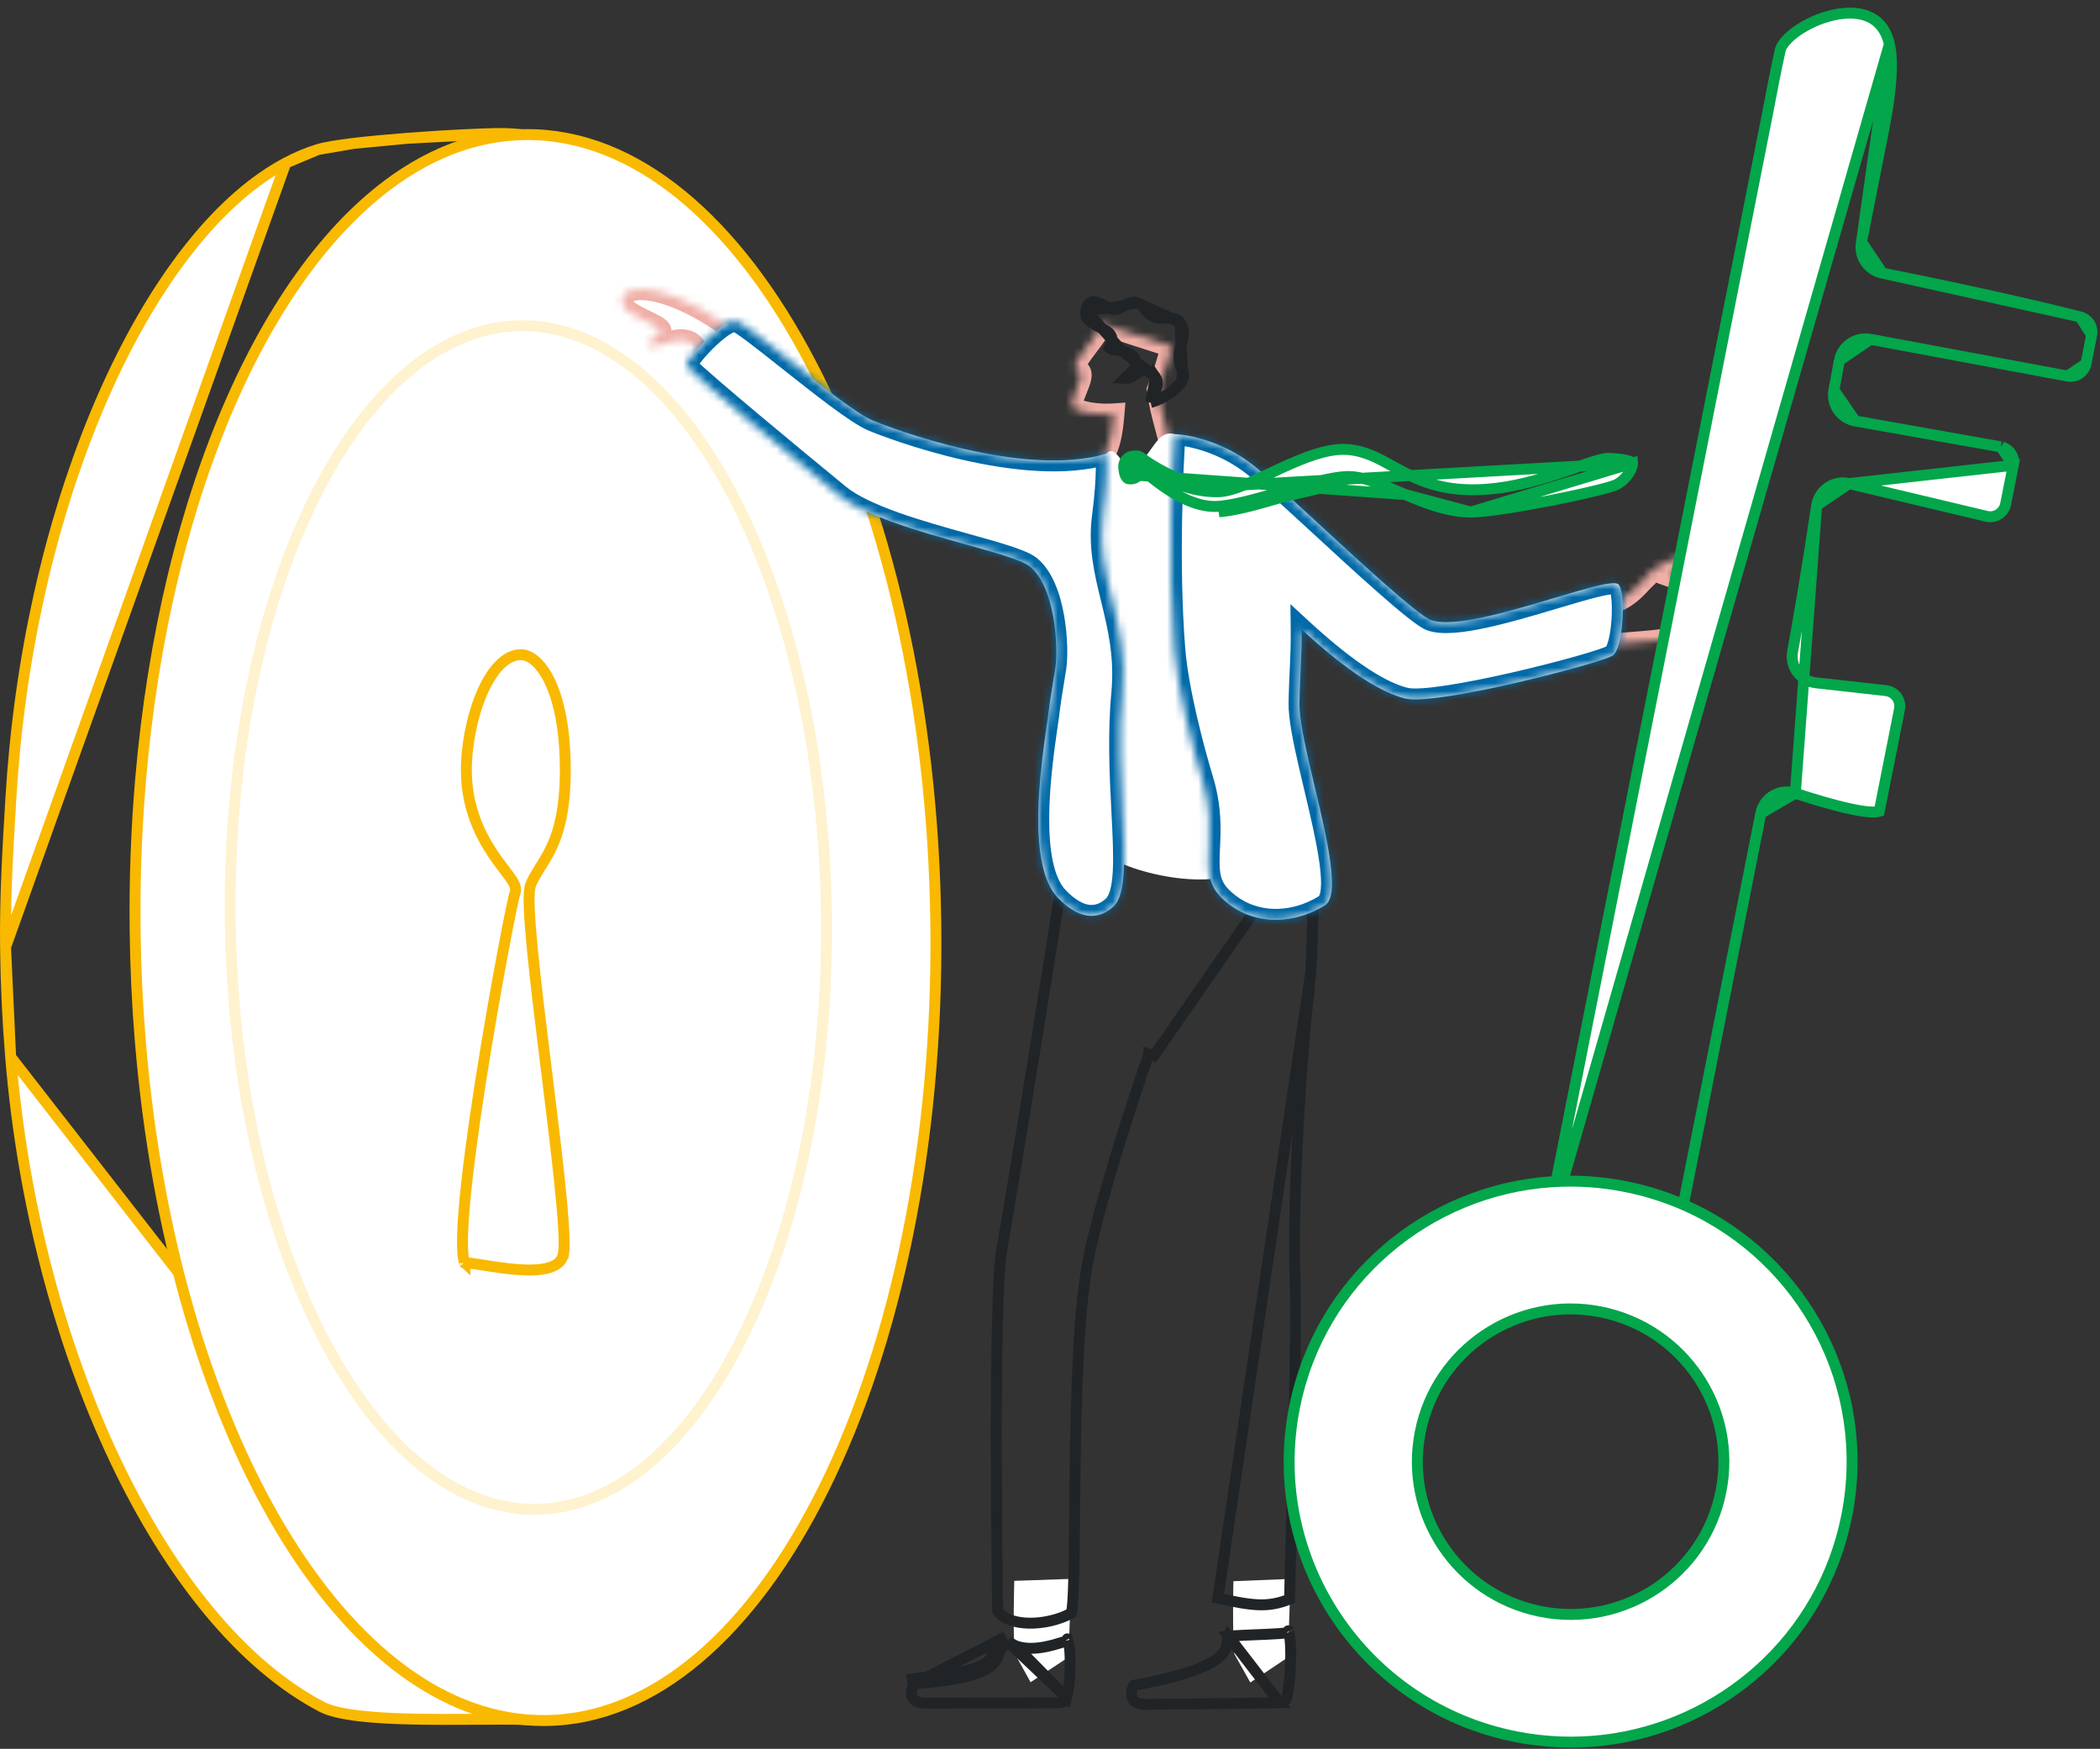 <svg width="269" height="224" viewBox="0 0 269 224" fill="none" xmlns="http://www.w3.org/2000/svg">
<rect x="0" y="0" width="269" height="224" fill="#333333" stroke="none"/>
<path d="M67.419 220.24C73.333 220.391 79.081 217.84 84.395 212.975C89.713 208.105 94.565 200.941 98.651 191.961C106.824 174.001 111.881 148.896 111.551 120.734C111.22 92.558 106.309 66.526 97.93 47.59C89.529 28.604 77.771 17.003 63.859 17.1L67.419 220.24ZM67.419 220.24C65.557 220.191 63.3 220.204 60.899 220.217L60.664 220.219C58.17 220.232 55.525 220.245 52.98 220.192C50.434 220.138 48.005 220.019 45.943 219.771C43.86 219.521 42.235 219.147 41.242 218.63C31.032 213.3 21.825 201.909 14.779 187.082C7.742 172.273 2.9 154.119 1.365 135.386L1.365 135.386M67.419 220.24L1.365 135.386M1.365 135.386C0.987 130.787 0.764 126.091 0.71 121.313L0.71 121.313M1.365 135.386L0.71 121.313M0.71 121.313C0.634 114.895 1.011 108.621 1.38 102.489L1.405 102.079C1.534 99.951 1.702 97.836 1.907 95.742C3.666 77.858 8.206 61.324 14.389 48.16C20.581 34.975 28.38 25.259 36.602 20.884L36.602 20.884M0.71 121.313L36.602 20.884M36.602 20.884C37.962 20.159 39.329 19.583 40.702 19.16M36.602 20.884L40.702 19.16M40.702 19.16C41.591 18.887 43.225 18.616 45.292 18.367M40.702 19.16L45.292 18.367M45.292 18.367C47.342 18.12 49.764 17.899 52.194 17.713M45.292 18.367L52.194 17.713M52.194 17.713C57.059 17.341 61.924 17.114 63.859 17.1L52.194 17.713Z" fill="white" stroke="#F9B901" stroke-width="1.4"/>
<path d="M119.875 118.45V118.452C120.206 146.606 114.703 172.101 105.571 190.556C96.42 209.05 83.739 220.281 69.787 220.379C57.018 220.469 45.095 211.226 35.81 195.565C26.539 179.93 19.999 158.047 17.964 133.239L17.964 133.239C17.586 128.641 17.365 123.944 17.309 119.166L17.309 119.166C17.232 112.598 17.473 106.174 18.003 99.95L18.003 99.95C19.58 81.42 23.725 64.669 29.696 51.163C35.671 37.647 43.45 27.436 52.26 21.905L52.26 21.905C53.586 21.072 54.936 20.344 56.304 19.73L56.305 19.73C59.874 18.124 63.584 17.267 67.398 17.24C81.352 17.142 94.297 28.196 103.881 46.559C113.444 64.882 119.544 90.292 119.875 118.443C119.875 118.446 119.875 118.448 119.875 118.45Z" fill="white" stroke="#F9B901" stroke-width="1.4"/>
<path opacity="0.19" d="M105.861 117.018C106.141 138.056 102.059 157.125 95.265 170.944C88.452 184.801 79.023 193.186 68.688 193.322C58.353 193.459 48.705 185.327 41.525 171.654C34.366 158.02 29.777 139.066 29.497 118.028C29.217 96.99 33.299 77.921 40.093 64.102C46.906 50.245 56.335 41.86 66.67 41.724C77.005 41.587 86.653 49.719 93.833 63.392C100.992 77.026 105.581 95.98 105.861 117.018Z" fill="white" stroke="#F9B901" stroke-width="1.4"/>
<path d="M66.723 83.855L66.723 83.855C67.709 83.845 69.086 84.654 70.275 86.971C71.447 89.255 72.344 92.863 72.409 98.031C72.474 103.188 71.689 106.193 70.766 108.267C70.301 109.312 69.793 110.138 69.306 110.916C69.28 110.959 69.253 111.002 69.226 111.044C68.773 111.767 68.325 112.483 67.998 113.271C67.868 113.584 67.815 114.021 67.791 114.474C67.765 114.954 67.767 115.549 67.791 116.234C67.84 117.607 67.979 119.391 68.178 121.448C68.577 125.564 69.22 130.816 69.878 136.138C69.923 136.504 69.969 136.87 70.014 137.236C70.629 142.201 71.243 147.165 71.674 151.282C71.906 153.492 72.084 155.45 72.181 157.029C72.279 158.627 72.29 159.781 72.207 160.415L72.901 160.506L72.207 160.415C72.086 161.335 71.572 161.889 70.718 162.236C69.817 162.602 68.573 162.712 67.154 162.661C65.749 162.61 64.249 162.404 62.869 162.193C62.607 162.153 62.349 162.112 62.095 162.072C61.114 161.919 60.209 161.777 59.514 161.721C59.503 161.695 59.49 161.662 59.475 161.62C59.385 161.354 59.312 160.915 59.272 160.282C59.195 159.032 59.261 157.222 59.441 155.012C59.799 150.603 60.599 144.716 61.523 138.779C62.448 132.846 63.495 126.878 64.347 122.314C64.773 120.032 65.15 118.103 65.438 116.706C65.582 116.007 65.702 115.445 65.796 115.039C65.842 114.835 65.881 114.676 65.912 114.56C65.933 114.48 65.946 114.437 65.951 114.419C65.955 114.406 65.955 114.406 65.952 114.414L65.952 114.414C66.158 113.949 65.984 113.482 65.843 113.191C65.684 112.865 65.436 112.505 65.162 112.132C64.998 111.909 64.82 111.674 64.63 111.424C64.157 110.801 63.611 110.082 63.043 109.221C61.473 106.841 59.83 103.503 59.741 98.967L59.741 98.967C59.683 95.995 60.341 92.148 61.614 89.056C62.251 87.511 63.025 86.194 63.906 85.272C64.783 84.354 65.724 83.866 66.723 83.855ZM59.557 161.801C59.557 161.801 59.553 161.797 59.546 161.786C59.554 161.794 59.557 161.8 59.557 161.801Z" fill="white" stroke="#F9B901" stroke-width="1.4"/>
<mask id="path-5-inside-1_808_281" fill="white">
<path fill-rule="evenodd" clip-rule="evenodd" d="M139.345 44.239C140.058 43.295 140.809 42.301 141.147 41.494L150.111 44.385C150.111 44.385 149.227 47.702 148.322 49.873C148.387 50.13 148.432 50.389 148.451 50.648C148.522 51.639 148.939 53.201 149.389 54.888C150.056 57.386 150.797 60.16 150.597 61.769L144.49 62.808L144.492 62.806C144.492 62.806 138.555 63.734 139.669 62.445C140.639 61.324 140.937 60.16 141.192 59.162C141.328 58.628 141.452 58.142 141.661 57.736C142.249 56.588 142.514 54.594 142.634 53.073C141.017 53.178 139.261 53.006 137.734 52.446C136.949 52.158 137.423 50.993 137.886 49.854C138.335 48.752 138.773 47.675 138.053 47.439C137.149 47.145 138.199 45.755 139.345 44.239Z"/>
</mask>
<path d="M141.147 41.494L141.576 40.161L140.351 39.767L139.855 40.954L141.147 41.494ZM139.345 44.239L138.228 43.395V43.395L139.345 44.239ZM150.111 44.385L151.464 44.745L151.806 43.46L150.541 43.052L150.111 44.385ZM148.322 49.873L147.03 49.334L146.85 49.765L146.965 50.218L148.322 49.873ZM148.451 50.648L149.847 50.547L149.847 50.547L148.451 50.648ZM149.389 54.888L148.036 55.249V55.249L149.389 54.888ZM150.597 61.769L150.832 63.149L151.857 62.974L151.986 61.942L150.597 61.769ZM144.49 62.808L143.502 61.816L140.38 64.928L144.725 64.188L144.49 62.808ZM144.492 62.806L145.481 63.797L148.53 60.758L144.276 61.422L144.492 62.806ZM139.669 62.445L138.611 61.529L138.611 61.529L139.669 62.445ZM141.192 59.162L139.835 58.815L141.192 59.162ZM141.661 57.736L142.906 58.375L142.907 58.375L141.661 57.736ZM142.634 53.073L144.03 53.183L144.157 51.571L142.543 51.676L142.634 53.073ZM137.734 52.446L137.251 53.761L137.252 53.761L137.734 52.446ZM137.886 49.854L139.183 50.381H139.183L137.886 49.854ZM138.053 47.439L138.488 46.108L138.486 46.108L138.053 47.439ZM139.855 40.954C139.602 41.56 138.985 42.392 138.228 43.395L140.461 45.084C141.131 44.197 142.017 43.043 142.438 42.034L139.855 40.954ZM150.541 43.052L141.576 40.161L140.717 42.826L149.682 45.717L150.541 43.052ZM149.614 50.412C150.095 49.26 150.558 47.833 150.896 46.721C151.066 46.16 151.208 45.668 151.307 45.316C151.356 45.14 151.395 44.998 151.422 44.9C151.435 44.851 151.446 44.813 151.453 44.787C151.456 44.774 151.459 44.764 151.461 44.757C151.462 44.753 151.463 44.75 151.463 44.748C151.463 44.747 151.464 44.747 151.464 44.746C151.464 44.746 151.464 44.745 151.464 44.745C151.464 44.745 151.464 44.745 151.464 44.745C151.464 44.745 151.464 44.745 150.111 44.385C148.758 44.024 148.758 44.024 148.758 44.024C148.758 44.024 148.758 44.024 148.758 44.024C148.758 44.024 148.758 44.024 148.758 44.024C148.758 44.024 148.758 44.025 148.758 44.026C148.758 44.027 148.757 44.029 148.756 44.032C148.755 44.037 148.753 44.046 148.749 44.058C148.743 44.081 148.734 44.116 148.721 44.162C148.696 44.254 148.659 44.389 148.611 44.558C148.516 44.896 148.38 45.369 148.216 45.908C147.886 46.998 147.455 48.315 147.03 49.334L149.614 50.412ZM149.847 50.547C149.822 50.196 149.762 49.855 149.679 49.528L146.965 50.218C147.013 50.405 147.042 50.582 147.054 50.748L149.847 50.547ZM150.742 54.526C150.273 52.772 149.906 51.372 149.847 50.547L147.054 50.748C147.137 51.907 147.604 53.629 148.036 55.249L150.742 54.526ZM151.986 61.942C152.116 60.895 151.937 59.607 151.691 58.385C151.437 57.128 151.073 55.766 150.742 54.526L148.036 55.249C148.373 56.508 148.713 57.782 148.946 58.939C149.186 60.131 149.277 61.034 149.207 61.595L151.986 61.942ZM144.725 64.188L150.832 63.149L150.362 60.388L144.255 61.428L144.725 64.188ZM143.504 61.814L143.502 61.816L145.478 63.8L145.481 63.797L143.504 61.814ZM138.611 61.529C138.371 61.806 137.821 62.61 138.34 63.522C138.546 63.885 138.844 64.087 139.046 64.194C139.255 64.305 139.464 64.368 139.632 64.408C140.248 64.553 141.069 64.542 141.737 64.507C142.456 64.469 143.2 64.389 143.754 64.32C144.034 64.285 144.27 64.253 144.437 64.229C144.521 64.217 144.587 64.207 144.634 64.2C144.657 64.197 144.675 64.194 144.687 64.192C144.694 64.191 144.699 64.19 144.702 64.19C144.704 64.189 144.705 64.189 144.706 64.189C144.707 64.189 144.707 64.189 144.708 64.189C144.708 64.189 144.708 64.189 144.708 64.189C144.708 64.189 144.709 64.189 144.492 62.806C144.276 61.422 144.276 61.422 144.276 61.422C144.276 61.422 144.276 61.422 144.276 61.422C144.276 61.422 144.276 61.422 144.276 61.422C144.276 61.422 144.275 61.423 144.274 61.423C144.272 61.423 144.268 61.424 144.263 61.424C144.253 61.426 144.238 61.428 144.218 61.431C144.178 61.437 144.118 61.446 144.042 61.457C143.888 61.479 143.669 61.509 143.41 61.541C142.886 61.606 142.215 61.678 141.589 61.71C140.912 61.746 140.457 61.725 140.274 61.682C140.241 61.675 140.281 61.68 140.355 61.719C140.423 61.755 140.623 61.874 140.774 62.139C140.949 62.447 140.96 62.78 140.889 63.035C140.831 63.246 140.732 63.356 140.728 63.361L138.611 61.529ZM139.835 58.815C139.581 59.81 139.345 60.68 138.611 61.529L140.728 63.361C141.934 61.967 142.292 60.509 142.548 59.508L139.835 58.815ZM140.415 57.097C140.121 57.671 139.961 58.322 139.835 58.815L142.548 59.508C142.695 58.934 142.784 58.614 142.906 58.375L140.415 57.097ZM141.238 52.963C141.181 53.695 141.089 54.522 140.947 55.288C140.8 56.078 140.616 56.706 140.415 57.098L142.907 58.375C143.294 57.619 143.536 56.675 143.699 55.801C143.866 54.903 143.968 53.971 144.03 53.183L141.238 52.963ZM137.252 53.761C139.002 54.402 140.961 54.585 142.725 54.47L142.543 51.676C141.073 51.771 139.519 51.61 138.215 51.132L137.252 53.761ZM136.59 49.326C136.379 49.844 136.071 50.582 135.961 51.239C135.905 51.573 135.869 52.053 136.04 52.542C136.239 53.112 136.67 53.547 137.251 53.76L138.217 51.132C138.287 51.158 138.39 51.212 138.49 51.313C138.59 51.414 138.651 51.525 138.683 51.617C138.737 51.772 138.7 51.835 138.723 51.7C138.742 51.583 138.79 51.41 138.876 51.168C138.961 50.929 139.065 50.672 139.183 50.381L136.59 49.326ZM137.617 48.769C137.534 48.742 137.414 48.684 137.298 48.572C137.181 48.459 137.11 48.332 137.073 48.225C137.01 48.046 137.05 47.958 137.028 48.083C137.011 48.185 136.967 48.343 136.885 48.573C136.804 48.799 136.704 49.045 136.59 49.326L139.183 50.381C139.386 49.883 139.68 49.179 139.787 48.56C139.841 48.248 139.884 47.778 139.714 47.297C139.513 46.722 139.069 46.298 138.488 46.108L137.617 48.769ZM138.228 43.395C137.687 44.111 137.045 44.952 136.683 45.661C136.516 45.99 136.282 46.519 136.314 47.105C136.333 47.439 136.44 47.819 136.711 48.156C136.976 48.487 137.315 48.671 137.62 48.77L138.486 46.108C138.564 46.133 138.738 46.21 138.893 46.402C139.053 46.601 139.103 46.812 139.11 46.951C139.121 47.146 139.052 47.179 139.177 46.934C139.401 46.496 139.857 45.883 140.461 45.084L138.228 43.395Z" fill="#EFAEA6" mask="url(#path-5-inside-1_808_281)"/>
<path d="M143.726 44.948L143.726 44.948C144.033 45.011 144.357 45.102 144.639 45.242C144.909 45.377 145.239 45.606 145.397 45.998C145.569 46.425 145.466 46.852 145.257 47.208C145.056 47.551 144.724 47.892 144.288 48.242C144.176 48.332 144.091 48.411 144.028 48.478C144.071 48.481 144.12 48.482 144.174 48.48C144.389 48.472 144.629 48.419 144.839 48.32L144.84 48.32C145.073 48.211 145.275 48.084 145.483 47.95C145.496 47.941 145.511 47.931 145.525 47.922C145.705 47.806 145.934 47.658 146.164 47.567C146.449 47.455 146.807 47.398 147.191 47.563C147.535 47.711 147.798 47.995 148.021 48.315L143.726 44.948ZM143.726 44.948C143.389 44.879 143.126 44.845 142.915 44.822C142.843 44.815 142.784 44.809 142.733 44.804C142.62 44.792 142.548 44.785 142.476 44.772C142.4 44.759 142.358 44.743 142.31 44.716C142.263 44.689 142.195 44.642 142.092 44.55C142.094 44.545 142.096 44.541 142.099 44.537C142.103 44.529 142.115 44.508 142.131 44.479C142.166 44.414 142.221 44.315 142.245 44.269C142.345 44.077 142.531 43.689 142.41 43.233C142.286 42.768 141.91 42.458 141.477 42.232C141.332 42.156 141.191 42.084 141.054 42.014C140.441 41.701 139.924 41.437 139.541 41.097C139.325 40.905 139.19 40.718 139.118 40.524C139.048 40.336 139.02 40.091 139.097 39.748L139.097 39.747M143.726 44.948L139.097 39.747M139.097 39.747C139.226 39.176 139.415 38.915 139.561 38.795C139.695 38.684 139.87 38.629 140.129 38.647C140.715 38.687 141.44 39.069 142.126 39.468L142.126 39.468M139.097 39.747L142.126 39.468M142.126 39.468C142.604 39.746 143.071 39.649 143.405 39.505C143.623 39.411 143.869 39.258 144.065 39.135C144.126 39.096 144.183 39.061 144.232 39.032C144.715 38.742 145.133 38.572 145.721 38.798L145.722 38.798M142.126 39.468L145.722 38.798M145.722 38.798C146.006 38.906 146.165 39.014 146.268 39.106C146.375 39.201 146.45 39.302 146.555 39.458C146.564 39.472 146.574 39.486 146.584 39.502C146.681 39.647 146.817 39.849 147.007 40.041C147.228 40.265 147.508 40.462 147.892 40.628C148.235 40.777 148.638 40.778 148.924 40.773C149.059 40.77 149.181 40.765 149.298 40.76C149.488 40.752 149.666 40.745 149.869 40.749C150.487 40.761 150.883 40.884 151.133 41.251L151.134 41.252M145.722 38.798L151.134 41.252M151.134 41.252C151.477 41.755 151.587 42.176 151.599 42.557C151.612 42.962 151.519 43.361 151.386 43.851C151.371 43.904 151.356 43.959 151.341 44.015C151.085 44.94 150.757 46.125 151.483 47.529L151.483 47.529M151.134 41.252L151.483 47.529M151.483 47.529C151.704 47.958 151.658 48.403 151.342 48.917M151.483 47.529L151.342 48.917M151.342 48.917C151.012 49.453 150.423 49.989 149.726 50.454M151.342 48.917L149.726 50.454M149.726 50.454C149.035 50.913 148.294 51.265 147.719 51.455M149.726 50.454L147.719 51.455M147.719 51.455C147.597 51.496 147.488 51.527 147.393 51.55M147.719 51.455L147.393 51.55M147.393 51.55C147.464 51.31 147.588 51.031 147.74 50.695L147.755 50.664C147.896 50.352 148.065 49.979 148.16 49.633C148.25 49.301 148.338 48.771 148.021 48.315L147.393 51.55Z" fill="white" stroke="#212427" stroke-width="1.4"/>
<mask id="path-8-inside-2_808_281" fill="white">
<path fill-rule="evenodd" clip-rule="evenodd" d="M96.396 44.258L96.397 44.259V44.257L96.396 44.258ZM96.396 44.258C86.781 36.019 79.11 35.753 79.718 38.898C79.884 39.759 81.427 40.504 82.738 41.136C83.963 41.727 84.984 42.22 84.483 42.617C83.447 43.438 82.368 44.461 83.545 44.408C83.882 44.394 84.353 44.246 84.886 44.078C86.214 43.661 87.924 43.123 88.877 44.245C89.253 44.685 89.662 45.266 90.082 45.862C91.157 47.387 92.297 49.004 93.081 48.573C94.159 47.983 96.344 44.345 96.396 44.258ZM210.149 74.66C208.929 75.96 207.12 77.887 203.157 77.522C201.9 77.406 201.05 79.611 201.188 81.194C201.324 82.779 202.731 82.874 206.759 82.53C207.516 82.465 208.224 82.408 208.886 82.355C211.041 82.183 212.709 82.05 213.979 81.806C214.052 81.942 214.135 82.057 214.226 82.148C214.722 82.639 215.317 82.855 216.663 82.084C218.008 81.312 218.175 78.768 218.177 77.712L218.175 77.714C218.175 76.509 216.71 72.951 215.05 74.124C215.015 74.149 214.98 74.176 214.945 74.205C214.682 74.071 214.413 73.956 214.144 73.86C214.23 73.76 214.314 73.667 214.397 73.585C215.15 72.837 215.438 72.106 214.85 71.489C214.59 71.216 211.127 73.098 210.813 73.919C210.8 73.952 210.791 73.983 210.784 74.014C210.586 74.194 210.378 74.416 210.149 74.66Z"/>
</mask>
<path d="M96.397 44.259L95.486 45.322L97.796 47.302V44.259H96.397ZM96.397 44.257H97.796V39.208L95.197 43.535L96.397 44.257ZM79.718 38.898L81.092 38.632L81.092 38.632L79.718 38.898ZM82.738 41.136L83.346 39.875H83.346L82.738 41.136ZM84.483 42.617L85.353 43.714L85.353 43.714L84.483 42.617ZM83.545 44.408L83.486 43.01L83.483 43.01L83.545 44.408ZM84.886 44.078L84.466 42.743L84.886 44.078ZM88.877 44.245L87.811 45.152L87.812 45.152L88.877 44.245ZM90.082 45.862L91.226 45.055L90.082 45.862ZM93.081 48.573L92.408 47.346L92.408 47.346L93.081 48.573ZM203.157 77.522L203.029 78.916L203.029 78.916L203.157 77.522ZM210.149 74.66L209.129 73.702L210.149 74.66ZM201.188 81.194L202.583 81.074L202.583 81.072L201.188 81.194ZM206.759 82.53L206.639 81.135L206.639 81.135L206.759 82.53ZM208.886 82.355L208.998 83.751L208.886 82.355ZM213.979 81.806L215.21 81.14L214.722 80.238L213.715 80.431L213.979 81.806ZM214.226 82.148L215.212 81.153L215.212 81.153L214.226 82.148ZM216.663 82.084L215.966 80.869L216.663 82.084ZM218.177 77.712L219.577 77.715L219.585 74.344L217.191 76.718L218.177 77.712ZM218.175 77.714H216.775V81.075L219.161 78.708L218.175 77.714ZM215.05 74.124L214.243 72.98L214.243 72.98L215.05 74.124ZM214.945 74.205L214.309 75.453L215.139 75.875L215.85 75.274L214.945 74.205ZM214.144 73.86L213.081 72.949L211.757 74.493L213.673 75.178L214.144 73.86ZM214.397 73.585L215.384 74.578V74.578L214.397 73.585ZM214.85 71.489L213.835 72.454L213.836 72.455L214.85 71.489ZM210.813 73.919L212.12 74.42L212.12 74.42L210.813 73.919ZM210.784 74.014L211.728 75.048L212.057 74.748L212.152 74.312L210.784 74.014ZM97.307 43.196L97.306 43.195L95.485 45.321L95.486 45.322L97.307 43.196ZM94.996 44.257V44.259H97.796V44.257H94.996ZM97.596 44.979L97.597 44.977L95.197 43.535L95.195 43.537L97.596 44.979ZM81.092 38.632C81.07 38.518 81.103 38.547 81.059 38.62C81.023 38.678 81.017 38.631 81.199 38.564C81.608 38.413 82.493 38.346 83.908 38.673C86.671 39.311 90.794 41.301 95.485 45.321L97.307 43.195C92.383 38.976 87.863 36.713 84.539 35.945C82.91 35.569 81.39 35.51 80.232 35.936C79.629 36.158 79.049 36.541 78.672 37.155C78.287 37.783 78.213 38.492 78.343 39.163L81.092 38.632ZM83.346 39.875C82.67 39.549 82.044 39.244 81.565 38.931C81.328 38.776 81.179 38.652 81.096 38.563C81.007 38.469 81.065 38.492 81.092 38.632L78.343 39.163C78.453 39.734 78.766 40.173 79.055 40.48C79.349 40.793 79.699 41.056 80.033 41.274C80.694 41.707 81.495 42.091 82.129 42.397L83.346 39.875ZM85.353 43.714C85.553 43.555 85.8 43.295 85.93 42.908C86.069 42.493 86.02 42.095 85.894 41.781C85.688 41.266 85.267 40.949 85.071 40.809C84.604 40.476 83.909 40.147 83.346 39.875L82.129 42.397C82.791 42.716 83.22 42.929 83.445 43.089C83.49 43.121 83.491 43.126 83.469 43.105C83.454 43.089 83.364 42.995 83.294 42.821C83.213 42.618 83.171 42.328 83.275 42.019C83.369 41.736 83.539 41.579 83.614 41.519L85.353 43.714ZM83.483 43.01C83.41 43.013 83.477 43 83.611 43.04C83.757 43.084 84.112 43.239 84.314 43.666C84.506 44.069 84.416 44.416 84.38 44.524C84.341 44.639 84.299 44.688 84.322 44.656C84.365 44.596 84.477 44.47 84.683 44.28C84.877 44.101 85.109 43.907 85.353 43.714L83.614 41.519C83.112 41.917 82.429 42.49 82.046 43.024C81.944 43.168 81.81 43.379 81.724 43.638C81.64 43.889 81.545 44.361 81.785 44.866C82.035 45.395 82.491 45.627 82.799 45.72C83.095 45.81 83.386 45.817 83.607 45.807L83.483 43.01ZM84.466 42.743C84.191 42.829 83.973 42.897 83.785 42.947C83.693 42.971 83.622 42.987 83.566 42.998C83.509 43.008 83.485 43.01 83.486 43.01L83.604 45.807C84.171 45.783 84.856 45.555 85.306 45.414L84.466 42.743ZM89.944 43.338C89.069 42.308 87.879 42.126 86.931 42.187C86.019 42.247 85.094 42.545 84.466 42.743L85.306 45.414C86.005 45.194 86.599 45.015 87.113 44.981C87.591 44.95 87.733 45.059 87.811 45.152L89.944 43.338ZM91.226 45.055C90.819 44.477 90.369 43.837 89.943 43.337L87.812 45.152C88.136 45.534 88.506 46.056 88.938 46.668L91.226 45.055ZM92.408 47.346C92.745 47.161 93.033 47.281 93.05 47.289C93.053 47.291 93.021 47.275 92.953 47.219C92.886 47.165 92.803 47.088 92.703 46.983C92.273 46.534 91.785 45.847 91.226 45.055L88.938 46.668C89.455 47.402 90.073 48.285 90.679 48.918C90.978 49.231 91.362 49.58 91.816 49.802C92.301 50.041 93.026 50.2 93.754 49.801L92.408 47.346ZM95.195 43.538C95.174 43.572 94.633 44.473 93.972 45.43C93.64 45.911 93.292 46.384 92.974 46.762C92.816 46.951 92.677 47.101 92.562 47.211C92.437 47.331 92.387 47.357 92.408 47.346L93.754 49.801C94.278 49.514 94.763 48.985 95.119 48.562C95.516 48.089 95.919 47.537 96.275 47.023C96.988 45.992 97.565 45.031 97.596 44.978L95.195 43.538ZM203.029 78.916C205.277 79.123 206.998 78.681 208.351 77.945C209.671 77.227 210.565 76.263 211.17 75.618L209.129 73.702C208.514 74.357 207.893 75.007 207.013 75.486C206.165 75.947 205.001 76.286 203.286 76.128L203.029 78.916ZM202.583 81.072C202.536 80.539 202.664 79.843 202.911 79.326C203.033 79.072 203.147 78.941 203.204 78.893C203.244 78.859 203.173 78.93 203.029 78.916L203.286 76.128C201.712 75.983 200.786 77.283 200.387 78.115C199.93 79.067 199.701 80.265 199.793 81.315L202.583 81.072ZM206.639 81.135C204.569 81.312 203.429 81.344 202.795 81.214C202.516 81.156 202.511 81.099 202.567 81.158C202.636 81.231 202.599 81.267 202.583 81.074L199.793 81.313C199.844 81.913 200.034 82.555 200.532 83.081C201.016 83.593 201.64 83.835 202.233 83.957C203.343 84.184 204.92 84.092 206.878 83.925L206.639 81.135ZM208.775 80.96C208.113 81.013 207.401 81.07 206.639 81.135L206.878 83.925C207.63 83.86 208.335 83.804 208.998 83.751L208.775 80.96ZM213.715 80.431C212.538 80.657 210.961 80.785 208.775 80.96L208.998 83.751C211.12 83.581 212.879 83.442 214.242 83.181L213.715 80.431ZM215.212 81.153C215.227 81.168 215.232 81.177 215.231 81.174C215.229 81.172 215.222 81.161 215.21 81.14L212.748 82.473C212.87 82.698 213.03 82.933 213.241 83.142L215.212 81.153ZM215.966 80.869C215.387 81.201 215.182 81.19 215.196 81.191C215.218 81.192 215.253 81.201 215.28 81.215C215.295 81.223 215.276 81.217 215.212 81.153L213.24 83.142C213.625 83.523 214.205 83.945 215.056 83.987C215.827 84.026 216.592 83.737 217.359 83.298L215.966 80.869ZM216.777 77.709C216.776 78.185 216.737 78.962 216.563 79.674C216.372 80.463 216.111 80.786 215.966 80.869L217.359 83.298C218.56 82.61 219.056 81.275 219.284 80.335C219.531 79.319 219.576 78.295 219.577 77.715L216.777 77.709ZM219.161 78.708L219.163 78.706L217.191 76.718L217.189 76.721L219.161 78.708ZM215.858 75.267C215.884 75.249 215.843 75.283 215.749 75.289C215.659 75.295 215.605 75.269 215.607 75.27C215.653 75.293 215.826 75.424 216.057 75.784C216.271 76.116 216.46 76.529 216.593 76.927C216.736 77.349 216.775 77.632 216.775 77.714H219.575C219.575 77.194 219.431 76.58 219.247 76.033C219.054 75.461 218.773 74.832 218.413 74.271C218.071 73.738 217.566 73.123 216.871 72.771C216.502 72.585 216.062 72.464 215.573 72.495C215.081 72.526 214.632 72.705 214.243 72.98L215.858 75.267ZM215.85 75.274C215.855 75.269 215.858 75.267 215.858 75.267L214.243 72.98C214.172 73.03 214.104 73.083 214.041 73.137L215.85 75.274ZM213.673 75.178C213.888 75.255 214.102 75.347 214.309 75.453L215.581 72.958C215.262 72.795 214.937 72.657 214.615 72.542L213.673 75.178ZM213.411 72.592C213.293 72.708 213.183 72.831 213.081 72.949L215.207 74.771C215.276 74.69 215.335 74.627 215.384 74.578L213.411 72.592ZM213.836 72.455C213.846 72.465 213.804 72.423 213.779 72.328C213.754 72.232 213.766 72.158 213.772 72.133C213.776 72.119 213.769 72.155 213.708 72.246C213.648 72.335 213.552 72.451 213.411 72.592L215.384 74.578C215.827 74.138 216.294 73.554 216.481 72.843C216.699 72.01 216.485 71.176 215.863 70.523L213.836 72.455ZM212.12 74.42C212.057 74.586 211.986 74.631 212.072 74.542C212.134 74.478 212.24 74.383 212.395 74.264C212.703 74.026 213.117 73.757 213.55 73.508C213.983 73.258 214.394 73.054 214.687 72.933C214.758 72.904 214.816 72.882 214.86 72.867C214.906 72.851 214.925 72.847 214.921 72.848C214.918 72.848 214.902 72.852 214.875 72.856C214.85 72.859 214.799 72.864 214.73 72.862C214.664 72.861 214.213 72.852 213.835 72.454L215.864 70.524C215.454 70.093 214.945 70.067 214.801 70.063C214.597 70.058 214.42 70.091 214.308 70.116C214.074 70.168 213.832 70.257 213.62 70.344C213.181 70.525 212.658 70.791 212.154 71.081C211.649 71.371 211.122 71.709 210.685 72.046C210.467 72.214 210.248 72.4 210.06 72.595C209.895 72.765 209.647 73.048 209.505 73.419L212.12 74.42ZM212.152 74.312C212.143 74.354 212.132 74.39 212.12 74.42L209.505 73.419C209.469 73.513 209.439 73.612 209.416 73.716L212.152 74.312ZM211.17 75.618C211.41 75.363 211.578 75.185 211.728 75.048L209.841 72.98C209.595 73.204 209.347 73.469 209.129 73.702L211.17 75.618Z" fill="#EFAEA6" mask="url(#path-8-inside-2_808_281)"/>
<path d="M129.993 211.814C129.726 209.175 129.924 202.485 129.924 202.485L137.245 202.231L136.852 212.275L132.012 215.469L129.993 211.814Z" fill="white"/>
<path d="M129.098 210.295C128.989 210.355 128.832 210.477 128.651 210.673C128.25 211.105 127.907 211.694 127.801 212.108L127.123 211.933M129.098 210.295L136.634 217.446C136.541 217.803 136.186 218.092 135.74 218.096L135.74 218.096C133.372 218.122 127.946 218.133 123.649 218.143C121.534 218.147 119.693 218.151 118.624 218.156H118.624C117.802 218.159 117.362 217.957 117.128 217.753C116.898 217.552 116.78 217.273 116.754 216.938C116.729 216.593 116.807 216.231 116.927 215.955C116.98 215.835 117.033 215.749 117.073 215.698C117.29 215.67 117.609 215.639 118.016 215.6C118.315 215.571 118.662 215.537 119.051 215.497C120.038 215.394 121.237 215.251 122.416 215.032C123.588 214.815 124.778 214.518 125.732 214.094C126.644 213.689 127.553 213.075 127.801 212.107L127.123 211.933M129.098 210.295L130.1 211.058V210.812M129.098 210.295L130.1 210.812M127.123 211.933C127.338 211.099 128.17 209.958 128.831 209.645L117.107 215.659M127.123 211.933C126.576 214.069 120.699 214.637 117.987 214.899C117.478 214.948 117.081 214.987 116.851 215.023L116.96 215.714C117.041 215.701 117.089 215.672 117.107 215.659M117.107 215.659C117.113 215.654 117.115 215.652 117.115 215.652C117.115 215.652 117.113 215.655 117.107 215.659ZM130.1 210.812C131.287 211.246 132.603 211.169 133.729 210.965C134.495 210.826 135.218 210.62 135.822 210.435C136.012 210.377 136.185 210.323 136.341 210.273C136.519 210.217 136.677 210.168 136.815 210.126C136.844 210.213 136.874 210.325 136.903 210.466C137.011 210.991 137.073 211.744 137.084 212.602C137.108 214.322 136.931 216.304 136.634 217.446L130.1 210.812ZM136.729 209.924C136.724 209.918 136.722 209.915 136.722 209.915C136.722 209.914 136.725 209.917 136.729 209.924Z" stroke="#212427" stroke-width="1.4"/>
<path d="M158.12 211.859C157.836 209.22 157.996 202.53 157.996 202.53L165.315 202.236L164.979 212.282L160.158 215.502L158.117 211.859H158.12Z" fill="white"/>
<path d="M157.35 209.561C157.345 209.573 157.34 209.589 157.335 209.607C157.301 209.721 157.275 209.871 157.236 210.111C157.198 210.337 157.152 210.616 157.076 210.923L157.076 210.923C156.953 211.426 156.632 211.844 156.259 212.184C155.883 212.528 155.406 212.834 154.885 213.108C153.843 213.655 152.526 214.123 151.217 214.508C148.714 215.244 146.126 215.713 145.252 215.86C145.212 215.912 145.159 215.998 145.107 216.121C144.988 216.397 144.914 216.76 144.943 217.104C144.971 217.439 145.092 217.718 145.325 217.917C145.561 218.12 146.003 218.318 146.825 218.308L146.825 218.308C147.859 218.295 149.615 218.276 151.643 218.255C155.971 218.21 161.534 218.151 163.94 218.106L157.35 209.561ZM157.35 209.561L157.361 209.56C158.679 209.475 159.932 209.425 161.065 209.379C161.464 209.363 161.849 209.347 162.216 209.331C163.353 209.281 164.361 209.223 165.094 209.108C165.128 209.225 165.164 209.384 165.196 209.588C165.295 210.214 165.34 211.097 165.335 212.083C165.325 214.062 165.115 216.298 164.828 217.447L164.827 217.448C164.738 217.805 164.388 218.097 163.941 218.106L157.35 209.561ZM157.307 209.565C157.307 209.565 157.307 209.565 157.307 209.565L157.307 209.565ZM145.292 215.816C145.292 215.816 145.289 215.819 145.284 215.823C145.289 215.818 145.292 215.816 145.292 215.816ZM165.017 208.905C165.008 208.894 165.004 208.887 165.004 208.886C165.004 208.885 165.009 208.89 165.017 208.905Z" stroke="#212427" stroke-width="1.4"/>
<path d="M167.898 124.518L167.897 124.518C168.246 119.984 168.107 116.962 167.965 114.3C167.959 114.197 167.954 114.094 167.948 113.991C167.866 112.476 167.789 111.047 167.811 109.51M167.898 124.518L168.511 109.521M167.898 124.518C167.806 125.701 167.684 126.987 167.516 128.398L167.516 128.398C166.882 133.756 165.55 151.783 165.875 163.256L165.875 163.256C166.103 171.243 165.673 186.677 165.396 196.608C165.291 200.373 165.209 203.347 165.192 204.824C163.74 205.406 162.539 205.599 161.19 205.549C159.784 205.497 158.214 205.182 156.001 204.717L167.898 124.518ZM167.811 109.51L168.511 109.521M167.811 109.51C167.811 109.51 167.811 109.511 167.811 109.511L168.511 109.521M167.811 109.51C167.828 108.337 167.79 107.109 167.666 105.715M168.511 109.521C168.528 108.324 168.49 107.071 168.364 105.652M167.666 105.715L168.364 105.652M167.666 105.715C167.666 105.715 167.666 105.714 167.666 105.714L168.364 105.652M167.666 105.715C167.473 103.565 165.769 102.174 162.871 101.361C159.991 100.554 156.182 100.404 152.334 100.582C148.5 100.76 144.687 101.26 141.829 101.716C140.401 101.944 139.213 102.161 138.384 102.321C138.051 102.385 137.776 102.44 137.566 102.482C135.897 114.507 129.151 155.62 128.341 159.881L128.341 159.881C128.052 161.395 127.865 165.045 127.755 169.748C127.646 174.421 127.614 180.064 127.62 185.513C127.625 190.961 127.669 196.212 127.711 200.101C127.732 202.045 127.753 203.649 127.768 204.767C127.776 205.326 127.782 205.763 127.787 206.06L127.791 206.328C128.423 207.292 129.864 207.861 131.758 207.906C133.621 207.949 135.686 207.47 137.244 206.612C137.256 206.563 137.269 206.499 137.283 206.42C137.33 206.149 137.373 205.76 137.41 205.255C137.484 204.248 137.533 202.845 137.568 201.136C137.608 199.131 137.63 196.728 137.654 194.085C137.671 192.223 137.689 190.241 137.716 188.193C137.843 178.331 138.168 166.939 139.549 160.582L139.549 160.581C141.31 152.494 144.971 141.352 147.155 134.996C147.155 134.995 147.155 134.995 147.155 134.995L147.817 135.223L168.364 105.652M137.209 206.729C137.209 206.729 137.21 206.725 137.213 206.719C137.21 206.726 137.209 206.729 137.209 206.729Z" stroke="#212427" stroke-width="1.4"/>
<path opacity="0.46" d="M152.258 124.503C152.258 124.503 152.258 124.51 152.253 124.52C152.198 124.484 152.174 124.47 152.167 124.462C152.181 124.462 152.255 124.503 152.255 124.503H152.258Z" fill="#212427"/>
<path d="M150.465 55.603C147.824 54.889 147.567 59.236 144.904 59.447C143.499 59.559 143.808 58.947 143.144 58.301C142.734 57.905 142.351 57.459 141.705 58.118C128.563 71.556 142.248 105.434 140.574 107.798C139.207 109.732 150.327 113.951 157.312 112.254C166.892 109.926 166.31 99.56 166.032 97.581C165.756 95.601 159.585 61.949 159.585 61.949C159.585 61.949 154.733 59.393 150.463 55.603H150.465Z" fill="white"/>
<mask id="path-17-inside-3_808_281" fill="white">
<path fill-rule="evenodd" clip-rule="evenodd" d="M94.226 41.109C94.855 41.207 97.687 43.451 100.957 46.041C105.006 49.249 109.726 52.988 111.769 53.847C114.175 54.858 131.068 61.256 141.705 58.121C141.705 58.121 142.031 60.371 141.269 66.235C140.778 70.021 141.571 73.273 142.408 76.702C143.284 80.294 144.208 84.08 143.753 88.878C143.261 94.083 143.531 99.336 143.764 103.852V103.852V103.853C144.073 109.861 144.316 114.568 142.605 116.13C140.859 117.722 138.437 118.029 135.515 115.005C131.505 110.857 133.289 98.456 134.089 92.887C134.207 92.068 134.304 91.397 134.357 90.921C134.464 89.982 134.653 88.83 134.857 87.584L134.857 87.583C134.967 86.915 135.081 86.219 135.189 85.515C135.57 83.009 135.208 75.263 131.952 72.581C130.932 71.742 127.661 70.832 123.754 69.744C117.958 68.132 110.763 66.129 107.44 63.392L106.644 62.737C102.401 59.245 89.939 48.988 87.993 46.945C87.445 46.371 92.552 40.851 94.226 41.109ZM150.428 83.18C150.845 88.347 152.788 95.789 154.046 99.942C155.118 103.492 154.987 106.291 154.878 108.596C154.758 111.149 154.666 113.095 156.27 114.78C159.957 118.648 165.528 118.57 169.715 115.959C171.715 114.713 170.005 107.497 168.402 100.733C168.207 99.91 168.014 99.093 167.829 98.295C167.05 94.937 166.424 91.902 166.457 90.055C166.457 89.988 166.459 89.923 166.461 89.857C166.462 89.835 166.463 89.812 166.463 89.789C166.464 89.78 166.464 89.77 166.464 89.761C166.474 89.308 166.483 88.89 166.497 88.496C166.512 88.017 166.528 87.578 166.545 87.165C166.565 86.704 166.585 86.277 166.605 85.867V85.867C166.616 85.626 166.627 85.391 166.638 85.159C166.704 83.769 166.753 82.484 166.733 80.612C172.793 86.196 177.089 88.775 180.045 89.478C183.893 90.395 204.116 85.228 206.51 84.008C207.984 83.256 208.308 75.441 207.253 74.802C206.548 74.375 203.205 75.372 199.173 76.574C193.362 78.308 186.118 80.468 183.267 79.409C181.602 78.79 174.108 71.88 168.59 66.793C165.787 64.209 163.495 62.096 162.734 61.515C162.667 61.463 162.594 61.414 162.517 61.366C157.063 55.761 150.466 55.6 150.466 55.6C150.219 58.705 149.542 72.185 150.428 83.178V83.18Z"/>
</mask>
<path fill-rule="evenodd" clip-rule="evenodd" d="M94.226 41.109C94.855 41.207 97.687 43.451 100.957 46.041C105.006 49.249 109.726 52.988 111.769 53.847C114.175 54.858 131.068 61.256 141.705 58.121C141.705 58.121 142.031 60.371 141.269 66.235C140.778 70.021 141.571 73.273 142.408 76.702C143.284 80.294 144.208 84.08 143.753 88.878C143.261 94.083 143.531 99.336 143.764 103.852V103.852V103.853C144.073 109.861 144.316 114.568 142.605 116.13C140.859 117.722 138.437 118.029 135.515 115.005C131.505 110.857 133.289 98.456 134.089 92.887C134.207 92.068 134.304 91.397 134.357 90.921C134.464 89.982 134.653 88.83 134.857 87.584L134.857 87.583C134.967 86.915 135.081 86.219 135.189 85.515C135.57 83.009 135.208 75.263 131.952 72.581C130.932 71.742 127.661 70.832 123.754 69.744C117.958 68.132 110.763 66.129 107.44 63.392L106.644 62.737C102.401 59.245 89.939 48.988 87.993 46.945C87.445 46.371 92.552 40.851 94.226 41.109ZM150.428 83.18C150.845 88.347 152.788 95.789 154.046 99.942C155.118 103.492 154.987 106.291 154.878 108.596C154.758 111.149 154.666 113.095 156.27 114.78C159.957 118.648 165.528 118.57 169.715 115.959C171.715 114.713 170.005 107.497 168.402 100.733C168.207 99.91 168.014 99.093 167.829 98.295C167.05 94.937 166.424 91.902 166.457 90.055C166.457 89.988 166.459 89.923 166.461 89.857C166.462 89.835 166.463 89.812 166.463 89.789C166.464 89.78 166.464 89.77 166.464 89.761C166.474 89.308 166.483 88.89 166.497 88.496C166.512 88.017 166.528 87.578 166.545 87.165C166.565 86.704 166.585 86.277 166.605 85.867V85.867C166.616 85.626 166.627 85.391 166.638 85.159C166.704 83.769 166.753 82.484 166.733 80.612C172.793 86.196 177.089 88.775 180.045 89.478C183.893 90.395 204.116 85.228 206.51 84.008C207.984 83.256 208.308 75.441 207.253 74.802C206.548 74.375 203.205 75.372 199.173 76.574C193.362 78.308 186.118 80.468 183.267 79.409C181.602 78.79 174.108 71.88 168.59 66.793C165.787 64.209 163.495 62.096 162.734 61.515C162.667 61.463 162.594 61.414 162.517 61.366C157.063 55.761 150.466 55.6 150.466 55.6C150.219 58.705 149.542 72.185 150.428 83.178V83.18Z" fill="white"/>
<path d="M100.957 46.041L100.088 47.139L100.957 46.041ZM94.226 41.109L94.441 39.726L94.44 39.726L94.226 41.109ZM111.769 53.847L112.312 52.556L112.312 52.556L111.769 53.847ZM141.705 58.121L143.09 57.92L142.859 56.321L141.309 56.778L141.705 58.121ZM141.269 66.235L139.881 66.055L139.881 66.055L141.269 66.235ZM142.408 76.702L141.048 77.034L142.408 76.702ZM143.753 88.878L142.359 88.746L142.359 88.746L143.753 88.878ZM143.764 103.852H145.164V103.816L145.162 103.78L143.764 103.852ZM143.764 103.853H142.364V103.889L142.366 103.925L143.764 103.853ZM142.605 116.13L143.549 117.164L143.549 117.164L142.605 116.13ZM135.515 115.005L134.508 115.978L134.508 115.978L135.515 115.005ZM134.089 92.887L135.475 93.086L134.089 92.887ZM134.357 90.921L132.966 90.763L132.966 90.764L134.357 90.921ZM134.857 87.584L136.239 87.81L136.24 87.801L134.857 87.584ZM134.857 87.583L133.476 87.357L133.474 87.366L134.857 87.583ZM135.189 85.515L136.572 85.728L136.573 85.726L135.189 85.515ZM131.952 72.581L132.842 71.5L132.842 71.5L131.952 72.581ZM123.754 69.744L123.379 71.093L123.754 69.744ZM107.44 63.392L108.33 62.311L108.329 62.311L107.44 63.392ZM106.644 62.737L107.534 61.656L107.534 61.656L106.644 62.737ZM87.993 46.945L89.007 45.98L89.006 45.979L87.993 46.945ZM154.046 99.942L155.386 99.537L155.386 99.536L154.046 99.942ZM150.428 83.18H149.028V83.236L149.033 83.293L150.428 83.18ZM154.878 108.596L156.276 108.662L154.878 108.596ZM156.27 114.78L155.257 115.745L155.257 115.746L156.27 114.78ZM169.715 115.959L168.975 114.771L168.974 114.771L169.715 115.959ZM168.402 100.733L167.04 101.056V101.056L168.402 100.733ZM167.829 98.295L169.193 97.979L169.193 97.979L167.829 98.295ZM166.457 90.055L167.857 90.081L167.857 90.068V90.055H166.457ZM166.461 89.857L165.062 89.811V89.811L166.461 89.857ZM166.463 89.789L167.863 89.829L167.863 89.829L166.463 89.789ZM166.464 89.761L167.864 89.795L167.864 89.79L166.464 89.761ZM166.497 88.496L167.897 88.547L167.897 88.538L166.497 88.496ZM166.545 87.165L165.146 87.105L165.146 87.108L166.545 87.165ZM166.605 85.867L168.003 85.934L168.005 85.901V85.867H166.605ZM166.605 85.867L165.206 85.8L165.205 85.834V85.867H166.605ZM166.638 85.159L165.24 85.092L165.239 85.095L166.638 85.159ZM166.733 80.612L167.682 79.582L165.299 77.386L165.334 80.626L166.733 80.612ZM180.045 89.478L180.369 88.117L180.369 88.117L180.045 89.478ZM206.51 84.008L207.146 85.256L207.146 85.255L206.51 84.008ZM207.253 74.802L206.527 75.999L206.528 76L207.253 74.802ZM199.173 76.574L199.573 77.916H199.573L199.173 76.574ZM183.267 79.409L182.779 80.721L182.779 80.721L183.267 79.409ZM168.59 66.793L167.641 67.822L168.59 66.793ZM162.734 61.515L161.884 62.627L161.884 62.627L162.734 61.515ZM162.517 61.366L161.513 62.343L161.637 62.47L161.788 62.562L162.517 61.366ZM150.466 55.6L150.5 54.201L149.176 54.169L149.071 55.489L150.466 55.6ZM150.428 83.178H151.828V83.121L151.824 83.065L150.428 83.178ZM101.827 44.944C100.197 43.653 98.655 42.431 97.441 41.521C96.836 41.066 96.292 40.674 95.849 40.385C95.628 40.241 95.412 40.109 95.213 40.004C95.054 39.92 94.765 39.776 94.441 39.726L94.011 42.493C93.844 42.467 93.781 42.415 93.91 42.482C93.999 42.529 94.133 42.609 94.318 42.729C94.684 42.969 95.171 43.318 95.761 43.76C96.938 44.644 98.447 45.839 100.088 47.139L101.827 44.944ZM112.312 52.556C111.475 52.204 109.921 51.166 107.95 49.701C106.03 48.273 103.855 46.551 101.827 44.944L100.088 47.139C102.108 48.739 104.318 50.49 106.28 51.949C108.192 53.37 110.021 54.63 111.227 55.137L112.312 52.556ZM141.309 56.778C136.355 58.238 129.773 57.498 123.962 56.174C118.203 54.861 113.457 53.037 112.312 52.556L111.227 55.137C112.487 55.667 117.39 57.548 123.339 58.904C129.235 60.247 136.418 61.139 142.101 59.464L141.309 56.778ZM142.657 66.415C143.045 63.436 143.158 61.352 143.173 59.994C143.18 59.315 143.162 58.816 143.141 58.478C143.131 58.309 143.12 58.179 143.11 58.087C143.106 58.041 143.101 58.004 143.098 57.977C143.096 57.963 143.095 57.951 143.093 57.942C143.093 57.937 143.092 57.933 143.092 57.929C143.091 57.927 143.091 57.926 143.091 57.924C143.091 57.923 143.091 57.923 143.091 57.922C143.091 57.922 143.091 57.921 143.091 57.921C143.09 57.92 143.09 57.92 141.705 58.121C140.319 58.322 140.319 58.321 140.319 58.321C140.319 58.321 140.319 58.32 140.319 58.32C140.319 58.319 140.319 58.319 140.319 58.319C140.319 58.318 140.319 58.317 140.319 58.316C140.318 58.315 140.318 58.314 140.318 58.313C140.318 58.313 140.318 58.315 140.319 58.319C140.32 58.327 140.322 58.344 140.325 58.371C140.33 58.425 140.338 58.517 140.347 58.65C140.363 58.917 140.379 59.348 140.373 59.964C140.36 61.197 140.256 63.17 139.881 66.055L142.657 66.415ZM143.768 76.371C142.926 72.917 142.205 69.907 142.657 66.415L139.881 66.055C139.352 70.135 140.217 73.629 141.048 77.034L143.768 76.371ZM145.147 89.01C145.626 83.954 144.644 79.962 143.768 76.371L141.048 77.034C141.924 80.626 142.789 84.207 142.359 88.746L145.147 89.01ZM145.162 103.78C144.928 99.25 144.665 94.097 145.147 89.01L142.359 88.746C141.856 94.069 142.134 99.422 142.366 103.924L145.162 103.78ZM145.164 103.852V103.852H142.364V103.852H145.164ZM145.164 103.853V103.852H142.364V103.853H145.164ZM143.549 117.164C144.244 116.529 144.649 115.664 144.899 114.778C145.151 113.882 145.28 112.845 145.34 111.734C145.459 109.521 145.315 106.758 145.162 103.781L142.366 103.925C142.522 106.956 142.654 109.55 142.544 111.583C142.489 112.596 142.377 113.403 142.204 114.017C142.028 114.64 141.821 114.95 141.661 115.096L143.549 117.164ZM134.508 115.978C136.106 117.631 137.737 118.552 139.381 118.693C141.056 118.838 142.468 118.15 143.549 117.164L141.662 115.096C140.997 115.702 140.324 115.964 139.621 115.904C138.887 115.84 137.846 115.402 136.522 114.032L134.508 115.978ZM132.704 92.688C132.305 95.463 131.644 100.043 131.598 104.464C131.575 106.675 131.705 108.899 132.118 110.869C132.526 112.817 133.242 114.668 134.508 115.978L136.522 114.032C135.783 113.268 135.218 112.013 134.858 110.295C134.503 108.599 134.376 106.597 134.398 104.493C134.442 100.285 135.073 95.88 135.475 93.086L132.704 92.688ZM132.966 90.764C132.915 91.213 132.823 91.859 132.704 92.688L135.475 93.086C135.592 92.277 135.692 91.58 135.749 91.079L132.966 90.764ZM133.476 87.357C133.273 88.592 133.078 89.782 132.966 90.763L135.748 91.08C135.851 90.182 136.033 89.068 136.239 87.81L133.476 87.357ZM133.474 87.366L133.474 87.367L136.24 87.801L136.24 87.8L133.474 87.366ZM133.805 85.303C133.698 85.999 133.585 86.688 133.476 87.357L136.239 87.809C136.348 87.142 136.463 86.44 136.572 85.728L133.805 85.303ZM131.062 73.662C131.64 74.138 132.16 74.903 132.596 75.929C133.028 76.944 133.342 78.131 133.555 79.354C133.985 81.824 133.968 84.231 133.805 85.305L136.573 85.726C136.791 84.293 136.783 81.574 136.313 78.874C136.076 77.512 135.713 76.103 135.173 74.833C134.637 73.573 133.892 72.365 132.842 71.5L131.062 73.662ZM123.379 71.093C125.343 71.64 127.103 72.13 128.501 72.587C129.199 72.814 129.78 73.026 130.236 73.222C130.714 73.428 130.963 73.58 131.062 73.662L132.842 71.5C132.431 71.162 131.889 70.886 131.345 70.651C130.778 70.407 130.107 70.165 129.371 69.925C127.901 69.445 126.073 68.936 124.129 68.396L123.379 71.093ZM106.549 64.472C108.413 66.007 111.243 67.258 114.201 68.309C117.194 69.373 120.49 70.289 123.379 71.093L124.129 68.396C121.222 67.587 118.023 66.696 115.138 65.671C112.219 64.633 109.79 63.514 108.33 62.311L106.549 64.472ZM105.754 63.818L106.55 64.473L108.329 62.311L107.534 61.656L105.754 63.818ZM86.979 47.911C88.022 49.005 91.708 52.148 95.558 55.371C99.453 58.631 103.633 62.072 105.755 63.818L107.534 61.656C105.412 59.91 101.24 56.476 97.356 53.224C93.427 49.935 89.91 46.928 89.007 45.98L86.979 47.911ZM94.44 39.726C93.845 39.634 93.29 39.811 92.906 39.974C92.488 40.153 92.067 40.406 91.67 40.682C90.873 41.235 90.03 41.98 89.285 42.726C88.54 43.472 87.848 44.265 87.364 44.937C87.129 45.263 86.902 45.617 86.754 45.955C86.682 46.117 86.592 46.356 86.562 46.633C86.535 46.891 86.537 47.447 86.98 47.912L89.006 45.979C89.381 46.372 89.359 46.817 89.346 46.932C89.332 47.065 89.297 47.126 89.316 47.083C89.349 47.01 89.444 46.84 89.636 46.573C90.009 46.056 90.594 45.378 91.267 44.704C91.94 44.03 92.653 43.408 93.267 42.981C93.576 42.767 93.824 42.627 94.004 42.55C94.217 42.46 94.188 42.52 94.012 42.493L94.44 39.726ZM155.386 99.536C154.132 95.397 152.228 88.075 151.824 83.067L149.033 83.293C149.462 88.618 151.444 96.181 152.706 100.348L155.386 99.536ZM156.276 108.662C156.386 106.337 156.533 103.331 155.386 99.537L152.706 100.347C153.704 103.652 153.587 106.246 153.479 108.531L156.276 108.662ZM157.284 113.814C156.155 112.628 156.151 111.325 156.276 108.662L153.479 108.531C153.364 110.973 153.177 113.561 155.257 115.745L157.284 113.814ZM168.974 114.771C165.206 117.121 160.404 117.088 157.284 113.814L155.257 115.746C159.51 120.208 165.85 120.019 170.456 117.147L168.974 114.771ZM167.04 101.056C167.847 104.46 168.656 107.88 169.022 110.602C169.206 111.969 169.266 113.071 169.186 113.866C169.097 114.752 168.881 114.829 168.975 114.771L170.455 117.147C171.549 116.466 171.869 115.174 171.972 114.145C172.084 113.025 171.991 111.667 171.797 110.228C171.408 107.34 170.561 103.77 169.765 100.41L167.04 101.056ZM166.465 98.611C166.651 99.413 166.845 100.233 167.04 101.056L169.765 100.41C169.569 99.586 169.377 98.773 169.193 97.979L166.465 98.611ZM165.057 90.03C165.02 92.086 165.699 95.307 166.465 98.611L169.193 97.979C168.401 94.567 167.827 91.717 167.857 90.081L165.057 90.03ZM165.062 89.811C165.06 89.874 165.057 89.962 165.057 90.055H167.857C167.857 90.015 167.858 89.972 167.86 89.903L165.062 89.811ZM165.064 89.749C165.063 89.769 165.063 89.788 165.062 89.811L167.86 89.903C167.861 89.881 167.862 89.855 167.863 89.829L165.064 89.749ZM165.064 89.727C165.064 89.734 165.064 89.742 165.064 89.75L167.863 89.829C167.863 89.818 167.863 89.806 167.864 89.795L165.064 89.727ZM165.098 88.445C165.084 88.851 165.074 89.278 165.064 89.731L167.864 89.79C167.873 89.337 167.883 88.929 167.896 88.547L165.098 88.445ZM165.146 87.108C165.129 87.523 165.113 87.968 165.098 88.454L167.897 88.538C167.911 88.065 167.927 87.632 167.944 87.221L165.146 87.108ZM165.206 85.8C165.187 86.21 165.166 86.641 165.146 87.105L167.944 87.224C167.963 86.768 167.983 86.344 168.003 85.934L165.206 85.8ZM165.205 85.867V85.867H168.005V85.867H165.205ZM165.239 85.095C165.229 85.326 165.218 85.559 165.206 85.8L168.003 85.934C168.014 85.693 168.026 85.457 168.036 85.223L165.239 85.095ZM165.334 80.626C165.353 82.461 165.305 83.717 165.24 85.092L168.036 85.226C168.103 83.821 168.154 82.507 168.133 80.597L165.334 80.626ZM165.785 81.641C171.876 87.255 176.395 90.049 179.721 90.841L180.369 88.117C177.783 87.501 173.71 85.137 167.682 79.582L165.785 81.641ZM179.72 90.841C180.415 91.006 181.327 91.011 182.273 90.954C183.257 90.894 184.417 90.757 185.676 90.566C188.198 90.184 191.198 89.578 194.134 88.909C197.073 88.24 199.967 87.503 202.283 86.855C203.441 86.531 204.462 86.227 205.275 85.963C206.057 85.709 206.735 85.465 207.146 85.256L205.874 82.761C205.687 82.856 205.208 83.041 204.411 83.299C203.646 83.548 202.664 83.841 201.529 84.158C199.26 84.793 196.409 85.519 193.512 86.179C190.612 86.84 187.685 87.43 185.257 87.798C184.042 87.981 182.973 88.107 182.104 88.159C181.198 88.214 180.636 88.18 180.369 88.117L179.72 90.841ZM207.146 85.255C207.724 84.96 208.06 84.438 208.253 84.064C208.466 83.651 208.626 83.174 208.751 82.695C209.002 81.732 209.157 80.57 209.227 79.45C209.298 78.329 209.287 77.183 209.18 76.246C209.128 75.783 209.046 75.32 208.917 74.92C208.852 74.72 208.763 74.497 208.637 74.285C208.516 74.083 208.311 73.806 207.978 73.605L206.528 76C206.327 75.878 206.243 75.738 206.233 75.721C206.217 75.694 206.228 75.705 206.252 75.781C206.301 75.933 206.356 76.192 206.398 76.563C206.482 77.294 206.496 78.269 206.433 79.275C206.37 80.283 206.233 81.255 206.042 81.989C205.945 82.359 205.847 82.62 205.764 82.781C205.661 82.981 205.665 82.868 205.874 82.761L207.146 85.255ZM207.979 73.605C207.609 73.381 207.216 73.327 206.964 73.31C206.683 73.291 206.389 73.307 206.107 73.338C205.542 73.4 204.864 73.539 204.131 73.716C202.659 74.073 200.775 74.635 198.773 75.233L199.573 77.916C201.603 77.311 203.406 76.773 204.79 76.438C205.485 76.269 206.027 76.164 206.412 76.121C206.606 76.1 206.72 76.1 206.774 76.103C206.855 76.109 206.721 76.117 206.527 75.999L207.979 73.605ZM198.773 75.233C195.855 76.103 192.645 77.059 189.815 77.67C188.4 77.975 187.119 78.186 186.042 78.26C184.932 78.336 184.185 78.256 183.754 78.097L182.779 80.721C183.775 81.091 185.002 81.138 186.234 81.053C187.499 80.966 188.926 80.726 190.405 80.407C193.362 79.769 196.68 78.779 199.573 77.916L198.773 75.233ZM183.755 78.097C183.756 78.097 183.706 78.077 183.592 78.011C183.484 77.948 183.347 77.861 183.178 77.745C182.841 77.512 182.418 77.194 181.919 76.797C180.923 76.004 179.678 74.941 178.298 73.726C175.541 71.298 172.301 68.31 169.539 65.764L167.641 67.822C170.397 70.363 173.662 73.374 176.448 75.827C177.84 77.053 179.125 78.152 180.175 78.987C180.7 79.405 181.179 79.767 181.591 80.051C181.974 80.315 182.396 80.579 182.779 80.721L183.755 78.097ZM169.539 65.764C166.779 63.219 164.412 61.035 163.584 60.402L161.884 62.627C162.577 63.157 164.796 65.2 167.641 67.822L169.539 65.764ZM163.585 60.402C163.474 60.318 163.361 60.241 163.245 60.171L161.788 62.562C161.828 62.586 161.859 62.608 161.884 62.627L163.585 60.402ZM150.466 55.6C150.432 57 150.432 57 150.431 57C150.431 57 150.431 57 150.43 57C150.43 57 150.429 57 150.429 57C150.428 57 150.428 57 150.428 57C150.428 57 150.43 57 150.433 57C150.439 57 150.452 57.001 150.47 57.002C150.507 57.004 150.567 57.007 150.648 57.014C150.812 57.027 151.061 57.052 151.38 57.099C152.021 57.192 152.94 57.372 154.022 57.715C156.188 58.404 158.983 59.741 161.513 62.343L163.52 60.39C160.597 57.386 157.367 55.84 154.87 55.047C153.622 54.65 152.551 54.44 151.784 54.328C151.4 54.272 151.091 54.24 150.872 54.223C150.763 54.214 150.676 54.209 150.613 54.206C150.582 54.204 150.557 54.203 150.538 54.202C150.528 54.202 150.52 54.202 150.514 54.201C150.511 54.201 150.508 54.201 150.506 54.201C150.505 54.201 150.504 54.201 150.503 54.201C150.502 54.201 150.502 54.201 150.501 54.201C150.501 54.201 150.5 54.201 150.466 55.6ZM151.824 83.065C150.946 72.176 151.617 58.779 151.862 55.712L149.071 55.489C148.82 58.631 148.138 72.193 149.033 83.29L151.824 83.065ZM151.828 83.18V83.178H149.028V83.18H151.828Z" fill="#0069A8" mask="url(#path-17-inside-3_808_281)"/>
<path d="M209.122 59.326C209.117 59.311 209.104 59.291 209.069 59.26C208.994 59.195 208.841 59.106 208.563 59.021C208.003 58.849 207.147 58.751 206.002 58.709L206.002 58.709C205.812 58.702 205.515 58.741 205.084 58.845C204.663 58.947 204.161 59.1 203.579 59.293C203.113 59.447 202.573 59.634 201.986 59.837C201.175 60.118 200.276 60.43 199.365 60.725C196.14 61.772 192.154 62.83 188.134 62.73L188.134 62.73C184.078 62.626 181.454 61.392 179.194 60.159C178.929 60.015 178.671 59.872 178.418 59.731C176.502 58.669 174.858 57.757 172.618 57.575C172.2 57.543 171.766 57.549 171.316 57.591L171.314 57.591C168.825 57.817 165.975 59.083 163.233 60.372C163.032 60.466 162.832 60.561 162.633 60.655C161.494 61.192 160.385 61.715 159.373 62.124C158.197 62.6 157.062 62.961 156.097 62.983M209.122 59.326L156.08 62.284M209.122 59.326L209.124 59.349C209.14 59.576 209.016 60.049 208.643 60.614C208.286 61.155 207.76 61.687 207.12 62.045C207.025 62.098 206.771 62.198 206.32 62.336C205.89 62.468 205.333 62.62 204.677 62.784C202.411 63.352 199.044 64.056 195.88 64.617C192.695 65.182 189.79 65.588 188.41 65.587L209.122 59.326ZM156.097 62.983C156.096 62.983 156.096 62.983 156.096 62.983L156.08 62.284M156.097 62.983C156.097 62.983 156.097 62.983 156.097 62.983L156.08 62.284M156.097 62.983C155.383 63.001 154.685 62.95 154.008 62.85L154.007 62.85C151.019 62.406 148.383 60.955 146.516 59.729L146.516 59.729C146.306 59.591 146.142 59.465 146.013 59.367L146.012 59.366C145.875 59.262 145.8 59.206 145.731 59.165C145.657 59.121 145.579 59.078 145.294 59.105L145.293 59.105C144.96 59.136 144.825 59.267 144.754 59.375C144.663 59.513 144.631 59.696 144.641 59.833C144.656 60.058 144.699 60.338 144.772 60.548C144.786 60.589 144.8 60.621 144.811 60.645M156.08 62.284C155.41 62.3 154.753 62.253 154.11 62.158C151.271 61.735 148.737 60.349 146.901 59.144C146.712 59.02 146.563 58.906 146.434 58.808C146.05 58.515 145.836 58.351 145.229 58.408C144.152 58.508 143.907 59.372 143.942 59.882C143.978 60.392 144.138 61.28 144.6 61.332C144.805 61.356 144.971 61.346 145.114 61.318M144.811 60.645C144.773 60.645 144.729 60.642 144.68 60.637L144.678 60.636C144.679 60.636 144.68 60.637 144.68 60.637C144.79 60.65 144.845 60.708 144.849 60.712C144.85 60.713 144.85 60.713 144.849 60.712C144.844 60.706 144.83 60.685 144.811 60.645ZM144.811 60.645C144.881 60.646 144.934 60.64 144.977 60.631M144.977 60.631C144.976 60.632 144.976 60.632 144.976 60.632L145.114 61.318M144.977 60.631C144.977 60.631 144.977 60.631 144.977 60.631L145.114 61.318M144.977 60.631C145.098 60.607 145.166 60.555 145.398 60.356L145.855 60.886M145.114 61.318C145.429 61.254 145.625 61.084 145.828 60.91C145.837 60.902 145.846 60.894 145.855 60.886M180.001 63.346C182.705 64.492 185.548 65.583 188.409 65.587L180.001 63.346ZM180.001 63.346C179.742 63.236 179.483 63.125 179.226 63.014C178.129 62.544 177.056 62.084 176.049 61.73C174.809 61.294 173.589 60.989 172.461 61.038C170.459 61.126 167.545 61.974 164.662 62.821C164.589 62.842 164.516 62.864 164.443 62.885C161.57 63.729 158.707 64.57 156.528 64.813L156.503 64.816C156.358 64.832 156.235 64.845 156.113 64.853L156.113 64.853L156.105 64.854C153.797 65.031 151.463 63.909 149.593 62.68C148.68 62.08 147.908 61.475 147.327 61.021L147.307 61.005C147.023 60.783 146.767 60.583 146.573 60.449C146.479 60.385 146.366 60.311 146.252 60.26C146.197 60.235 146.1 60.196 145.98 60.182C145.864 60.168 145.612 60.166 145.391 60.362L145.855 60.886M180.001 63.346L145.855 60.886M156.575 65.512C156.433 65.528 156.296 65.543 156.158 65.552L172.492 61.738C170.54 61.823 167.611 62.684 164.599 63.569C161.76 64.403 158.847 65.259 156.606 65.509C156.596 65.51 156.585 65.511 156.575 65.512Z" fill="white" stroke="#03A64A" stroke-width="1.4"/>
<path d="M242.023 5.65L242.023 5.649C241.577 3.704 240.563 2.639 239.321 2.113C238.039 1.57 236.423 1.564 234.761 1.945C233.107 2.325 231.481 3.074 230.227 3.945C229.601 4.379 229.082 4.835 228.702 5.276C228.317 5.724 228.106 6.119 228.036 6.435L228.036 6.435C227.506 8.812 226.806 12.485 226.54 13.883C226.489 14.151 226.454 14.335 226.439 14.411L226.439 14.412L199.435 150.809L199.435 150.809L197.447 160.845L242.023 5.65ZM242.023 5.65C242.49 7.673 242.38 11.125 241.294 16.612C240.565 20.291 239.966 23.321 239.474 25.806C239.06 27.898 238.723 29.604 238.448 30.987L238.448 30.988M242.023 5.65L238.448 30.988M238.448 30.988C238.084 32.829 239.29 34.613 241.129 34.983L241.129 34.983M238.448 30.988L241.129 34.983M241.129 34.983C254.282 37.612 262.618 39.617 266.45 40.59L266.451 40.59M241.129 34.983L266.451 40.59M266.451 40.59C267.487 40.851 268.137 41.877 267.929 42.919L267.929 42.92M266.451 40.59L267.929 42.92M267.929 42.92L267.202 46.586L267.202 46.587M267.929 42.92L267.202 46.587M267.202 46.587C266.991 47.663 265.945 48.373 264.854 48.17M267.202 46.587L264.854 48.17M237.645 53.921L237.64 53.92C235.79 53.578 234.562 51.799 234.912 49.947L237.645 53.921ZM237.645 53.921L256.289 57.238M237.645 53.921L256.289 57.238M236.853 61.939L236.858 61.94L254.479 66.135C254.479 66.135 254.48 66.135 254.481 66.135C255.592 66.391 256.691 65.679 256.911 64.568C256.911 64.568 256.911 64.568 256.911 64.568L257.897 59.595L236.853 61.939ZM236.853 61.939C234.912 61.492 232.999 62.788 232.705 64.755L232.705 64.756M236.853 61.939L232.705 64.756M232.705 64.756C231.418 73.395 230.267 79.959 229.625 83.462C229.267 85.407 230.64 87.24 232.606 87.457L241.564 88.456C242.739 88.588 243.544 89.69 243.316 90.838C243.068 92.091 242.763 93.634 242.448 95.223C241.733 98.835 240.97 102.687 240.726 103.914C240.722 103.915 240.718 103.917 240.714 103.919C240.598 103.966 240.377 104.008 240.02 104.012C239.317 104.02 238.322 103.879 237.158 103.634C234.845 103.146 232.044 102.286 229.973 101.603L229.972 101.603M232.705 64.756L229.972 101.603M229.972 101.603C228.025 100.962 225.948 102.168 225.551 104.178L229.972 101.603ZM213.955 162.752L213.955 162.752L214.858 158.2L214.858 158.2L215.739 153.75L225.551 104.178L213.955 162.752ZM213.955 162.752C213.706 164.013 212.34 164.724 211.153 164.193L211.152 164.192M213.955 162.752L211.152 164.192M211.152 164.192L208.61 163.059C208.61 163.058 208.609 163.058 208.609 163.058C207.871 162.727 207.044 162.671 206.271 162.891L206.271 162.891M211.152 164.192L206.271 162.891M206.271 162.891L201.974 164.118C201.5 164.253 200.992 164.21 200.541 163.996C200.541 163.996 200.541 163.996 200.541 163.995L198.552 163.04L198.551 163.04M206.271 162.891L198.551 163.04M198.551 163.04C197.721 162.641 197.271 161.739 197.447 160.845L198.551 163.04ZM264.854 48.17C264.854 48.17 264.854 48.17 264.854 48.17M264.854 48.17L264.854 48.17M264.854 48.17L239.602 43.462M264.854 48.17L239.602 43.462M239.602 43.462C237.75 43.116 235.963 44.331 235.617 46.183L239.602 43.462ZM256.289 57.238C256.29 57.239 256.291 57.239 256.291 57.239M256.289 57.238L256.291 57.239M256.291 57.239C257.394 57.444 258.111 58.503 257.897 59.594L256.291 57.239ZM235.617 46.184L234.913 49.945L235.617 46.184Z" fill="white" stroke="#03A64A" stroke-width="1.4"/>
<path d="M165.819 180.268L165.833 180.2V180.198C169.088 163.915 182.915 152.408 198.794 151.366L198.794 151.366C201.861 151.164 205.004 151.352 208.166 151.974C209.279 152.193 210.372 152.461 211.436 152.777L211.439 152.778C213.062 153.253 214.627 153.837 216.134 154.519C231.012 161.254 239.852 177.501 236.557 194.166C233.45 209.854 220.539 221.123 205.416 222.898L205.416 222.898C201.774 223.326 198.003 223.203 194.21 222.457C174.674 218.618 161.968 199.731 165.819 180.268ZM181.928 183.434L181.928 183.435C179.842 193.966 186.665 204.189 197.179 206.372L197.183 206.375L197.391 206.416C208.024 208.508 218.351 201.609 220.448 191.009C222.551 180.405 215.622 170.121 204.99 168.027L204.99 168.027C194.355 165.936 184.03 172.835 181.928 183.434Z" fill="white" stroke="#03A64A" stroke-width="1.4"/>
</svg>
